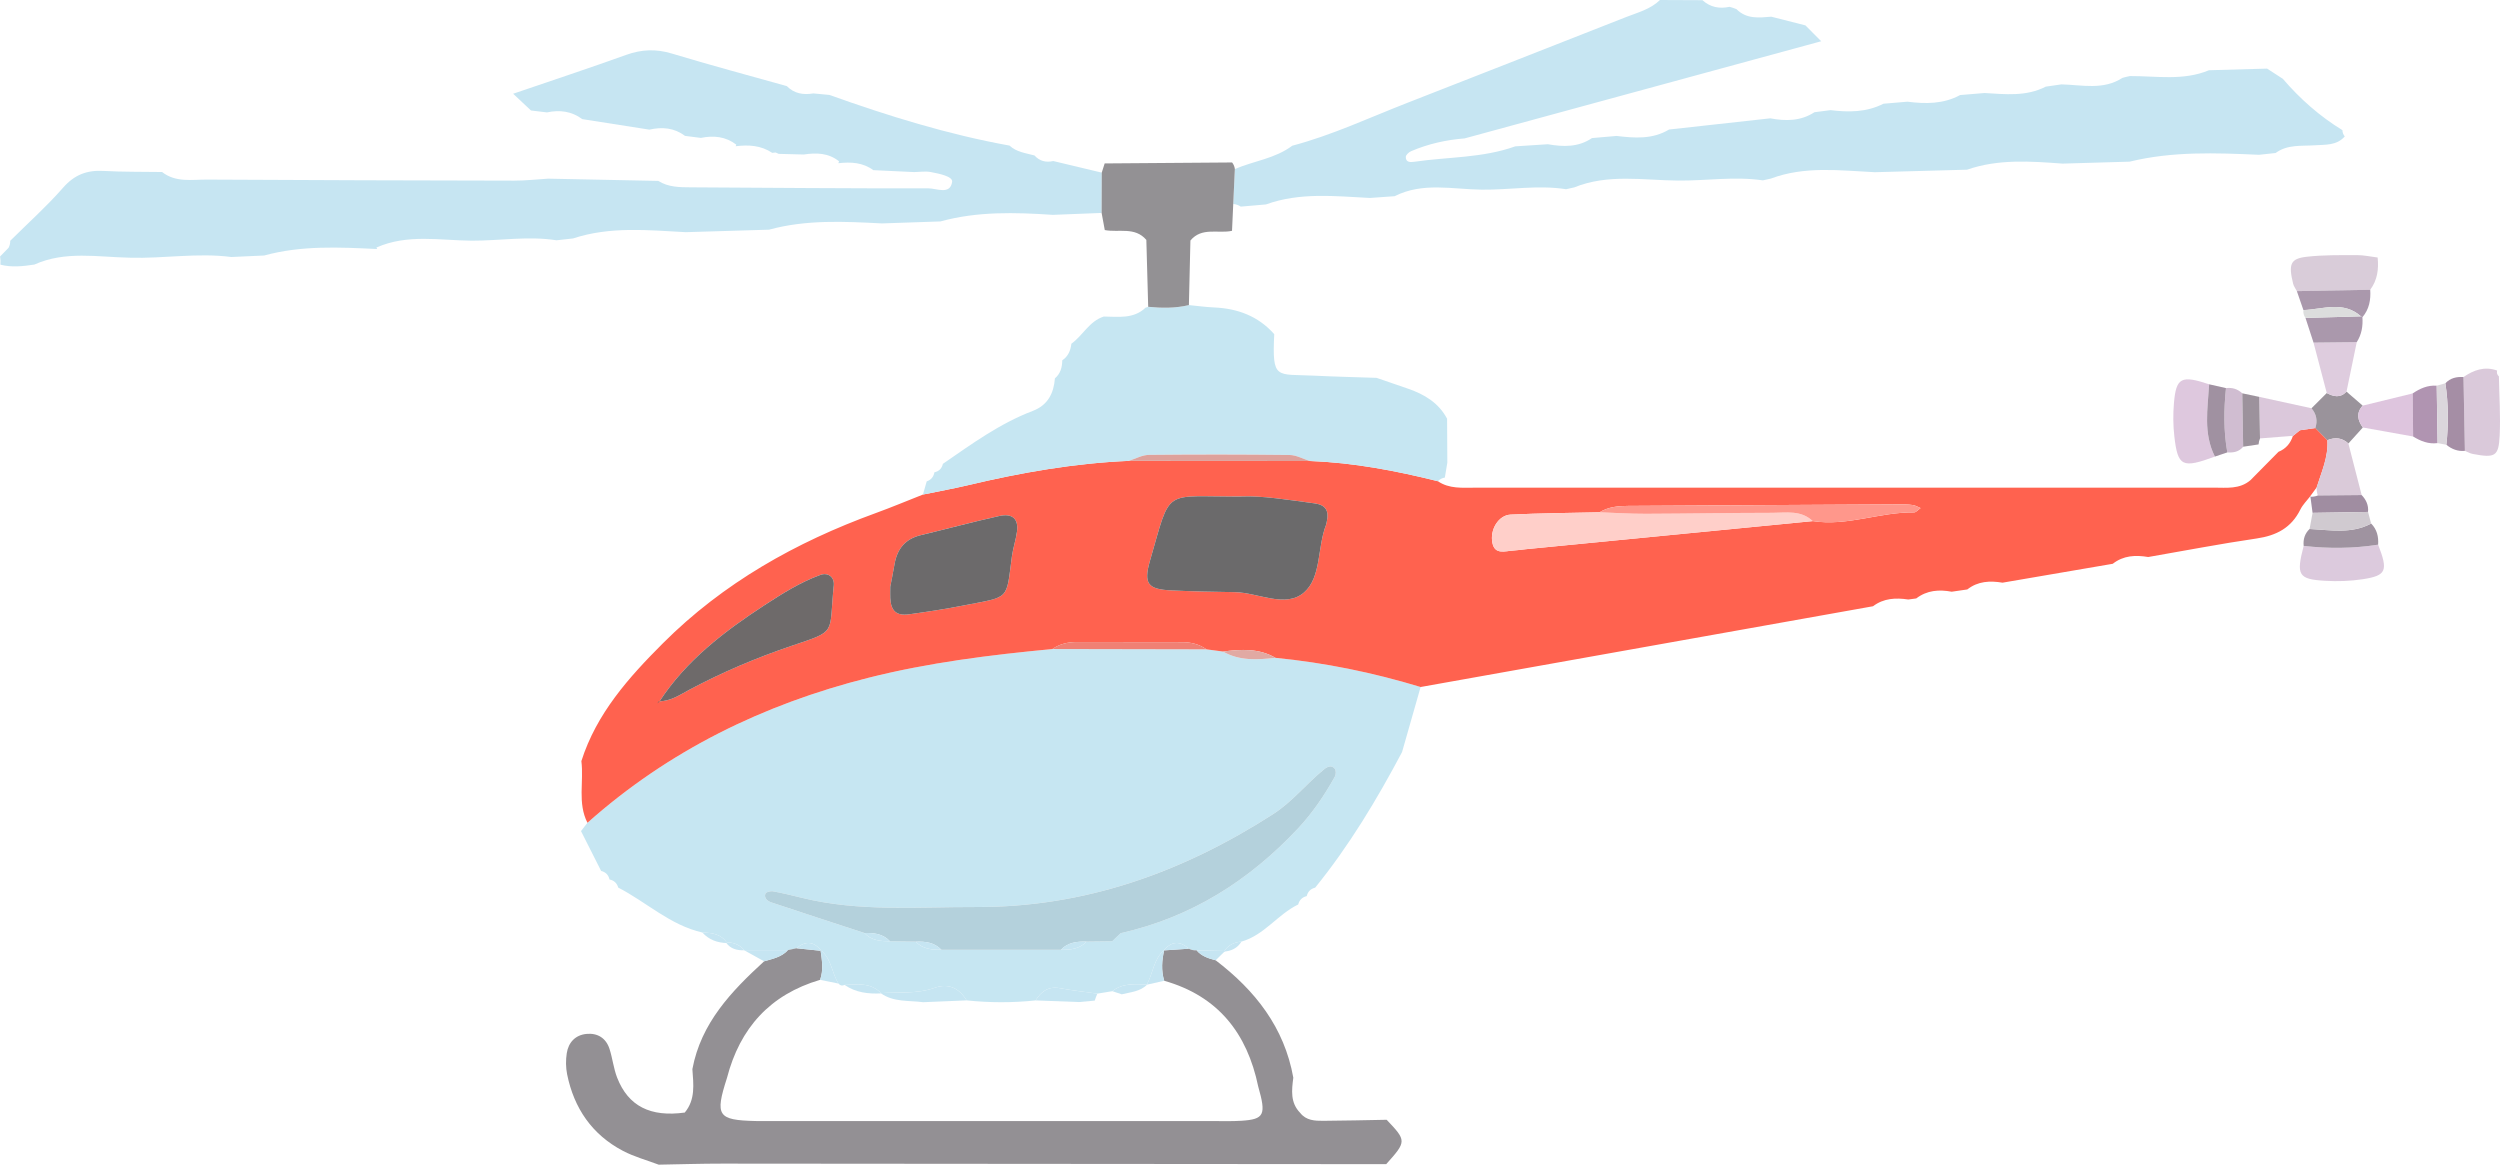   <svg xmlns="http://www.w3.org/2000/svg" viewBox="0 0 560.585 261.158">
   <g>
    <g>
     <path d="m552.396,84.546c2.301-1.584,4.739-2.459,7.54-1.459-.129.521.005.962.404,1.322.078,4.416.385,8.844.172,13.246-.227,4.697-1.009,5.083-6.043,4.135-.607-.115-1.172-.457-1.757-.694-.106-5.517-.211-11.034-.316-16.551Z" style="fill:#dac9da;">
     </path>
     <path d="m293.009,200.937c-1.009.247-1.647.87-1.908,1.878-4.602,2.22-7.61,6.88-12.721,8.322-1.658.143-3.027.79-3.929,2.253,0,0,.26-.137.259-.138-2.132-.051-4.263-.101-6.394-.151-.613.036-1.192-.089-1.737-.374-2.009-1.81-3.886-1.699-5.627.388,0,0,.111-.115.11-.114-2.39,2.058-2.512,5.255-3.919,7.807l.1-.048c-2.715-.064-5.477-.381-7.82,1.498-1.119.183-2.238.367-3.358.55-2.796-.398-5.609-.705-8.383-1.221-2.592-.482-4.2.715-5.462,2.74-5.156.543-10.313.533-15.468-.007-1.689-2.734-4.054-3.923-7.176-2.815-3.956,1.404-8.058.934-12.106,1.186l.134.065c-2.313-2.49-5.31-2.023-8.226-1.904-.532.256-.986.156-1.362-.299-1.526-2.412-1.563-5.622-4.028-7.531l.179.192c-1.65-2.154-3.509-2.314-5.567-.586l-1.916.42c-3.284.003-6.567.006-9.851.009l.08.034c-1.073-1.314-2.492-1.816-4.144-1.775,0,0,.274.149.273.148-1.317-2.041-3.386-2.31-5.548-2.36-7.208-1.635-12.525-6.811-18.863-10.075-.289-.998-.94-1.606-1.958-1.819-.23-1.028-.864-1.658-1.879-1.914-1.503-2.977-3.007-5.955-4.51-8.933.479-.621.958-1.241,1.437-1.861,18.194-16.188,39.404-26.548,62.882-32.489,13.592-3.439,27.459-5.16,41.387-6.477,11.513.023,23.026.046,34.539.068,1.235.165,2.469.329,3.704.493,3.727,2.142,7.745,1.858,11.782,1.414,11.064,1.091,21.902,3.307,32.535,6.541l-4.162,14.59c-5.658,10.672-11.853,20.999-19.486,30.404-1.01.25-1.64.88-1.891,1.891Zm-93.446,10.13l5.784.082c1.577,1.684,3.637,1.843,5.754,1.824,8.925,0,17.85,0,26.775,0,2.12.018,4.184-.143,5.759-1.836,1.916-.024,3.833-.049,5.749-.073.64-.606,1.28-1.212,1.92-1.818,15.759-3.54,28.746-11.743,39.715-23.442,3.305-3.525,5.956-7.46,8.293-11.638.258-.461.304-1.362.022-1.741-.718-.966-1.687-.526-2.426.074-3.955,3.209-7.109,7.28-11.477,10.084-20.3,13.031-42.21,20.882-66.554,20.8-13.038-.044-26.158,1.117-39.04-2.059-2.162-.533-4.328-1.064-6.515-1.466-.54-.099-1.566.166-1.69.509-.377,1.045.496,1.708,1.331,1.987,6.942,2.322,13.906,4.579,20.863,6.855,1.565,1.694,3.623,1.861,5.737,1.857Z" style="fill:#c6e6f2;">
     </path>
     <path d="m176.684,213.047c.639-.14,1.278-.28,1.916-.419,1.856.196,3.712.39,5.568.585,0,0-.179-.192-.179-.191.315,2.235.703,4.47-.093,6.688-11.209,3.302-17.986,10.812-20.885,22.006-2.729,8.477-2.087,9.453,6.383,9.657,1.274.031,2.549.008,3.823.008,32.817,0,65.634.001,98.451-.002,2.23,0,4.467.078,6.689-.065,5.145-.332,5.601-1.314,3.776-7.68-2.477-11.952-9.015-20.29-21.08-23.711-.7-2.308-.525-4.615.01-6.921,0,0-.111.115-.111.114,1.876-.129,3.751-.259,5.627-.388.544.285,1.123.409,1.738.373,1.119,1.33,2.677,1.813,4.272,2.226,8.854,6.758,15.403,15.041,17.415,26.328-.36,2.792-.707,5.58,1.523,7.87,0,0,.032.039.032.038,1.339,1.7,3.269,1.775,5.162,1.763,4.739-.031,9.478-.15,14.217-.234,4.478,4.712,4.477,4.843-.101,9.95-49.613-.044-99.226-.094-148.839-.119-4.765-.002-9.53.153-14.295.235-2.679-1.014-5.495-1.769-8.012-3.092-6.929-3.64-10.978-9.552-12.521-17.162-.309-1.527-.321-3.192-.084-4.734.375-2.434,1.934-4.089,4.425-4.331,2.463-.24,4.372.92,5.158,3.35.685,2.117.912,4.397,1.715,6.458,2.494,6.397,7.467,8.889,15.164,7.825,2.43-2.921,1.943-6.353,1.707-9.741,1.935-10.341,8.734-17.442,16.086-24.174,1.91-.559,3.908-.933,5.343-2.51Z" style="fill:#939094;">
     </path>
     <path d="m176.684,213.047c-1.435,1.577-3.433,1.95-5.343,2.51-1.501-.832-3.004-1.666-4.508-2.501,3.284-.003,6.567-.006,9.851-.009Z" style="fill:#c6e5f2;">
     </path>
     <path d="m272.59,215.326c-1.595-.413-3.153-.897-4.272-2.226,2.129.05,4.26.1,6.392.151-.706.692-1.413,1.384-2.12,2.075Z" style="fill:#c6e5f2;">
     </path>
     <path d="m157.494,209.104c2.162.049,4.231.318,5.548,2.36-2.162-.049-4.064-.712-5.548-2.36Z" style="fill:#c6e5f2;">
     </path>
     <path d="m162.769,211.315c1.652-.041,3.072.462,4.144,1.775-1.653.041-3.137-.309-4.144-1.775Z" style="fill:#c6e5f2;">
     </path>
     <path d="m274.451,213.389c.902-1.463,2.272-2.11,3.929-2.253-.897,1.472-2.268,2.116-3.929,2.253Z" style="fill:#c6e5f2;">
     </path>
     <path d="m274.232,146.097c-1.235-.164-2.469-.329-3.704-.493-1.61-1.144-3.435-1.601-5.375-1.606-7.925-.022-15.85-.032-23.776-.029-1.938,0-3.77.432-5.388,1.567-13.927,1.317-27.795,3.038-41.387,6.477-23.479,5.941-44.688,16.301-62.877,32.484-2.26-4.435-.785-9.235-1.362-13.832,3.39-10.682,10.651-18.788,18.294-26.431,13.504-13.502,29.801-22.662,47.662-29.165,3.578-1.303,7.094-2.778,10.638-4.173,3.426-.707,6.872-1.33,10.274-2.138,11.809-2.805,23.721-4.895,35.872-5.414,13.529.009,27.058.018,40.587.027,9.758.358,19.285,2.177,28.728,4.534,2.559,1.748,5.486,1.45,8.34,1.45,55.218.01,110.436.012,165.655-.009,2.834-.001,5.798.406,8.226-1.683,2.094-2.12,4.187-4.24,6.275-6.354,1.654-.665,2.694-1.898,3.241-3.577l-.08.094c.546-.448,1.092-.896,1.639-1.345,1.156-.168,2.312-.337,3.468-.505.899.911,1.799,1.823,2.699,2.734.237,3.775-1.331,7.138-2.417,10.612-.509.688-1.019,1.375-1.528,2.061l.124-.141c-.761,1.003-1.702,1.916-2.25,3.025-2.023,4.095-5.366,5.831-9.78,6.478-8.138,1.193-16.223,2.752-24.33,4.158-2.839-.482-5.56-.352-7.95,1.519-8.239,1.412-16.478,2.824-24.717,4.236-2.822-.474-5.527-.344-7.9,1.519-1.166.169-2.332.338-3.498.507-2.847-.532-5.554-.326-7.953,1.509-.595.065-1.188.145-1.78.238-2.813-.422-5.522-.299-7.908,1.512-33.815,6.036-67.629,12.072-101.444,18.109-10.633-3.234-21.471-5.449-32.535-6.54-3.723-2.171-7.735-1.936-11.782-1.414Zm-126.516,11.158c2.687.011,4.806-1.499,7.03-2.68,7.307-3.879,14.901-7.099,22.724-9.746,10.409-3.522,8.347-2.443,9.49-13.532.197-1.908-1.294-3.006-3.01-2.38-4.503,1.642-8.535,4.183-12.523,6.785-9.063,5.913-17.594,12.413-23.601,21.661l-.445.373.335-.481Zm258.759-40.405c7.721,1.213,15.064-2.062,22.7-1.949.491.007.991-.634,1.486-.974-.568-.232-1.119-.578-1.709-.671-.936-.148-1.899-.175-2.851-.17-20.339.11-40.678.233-61.018.352-2.245.013-4.447.218-6.423,1.434-6.655.156-13.315.196-19.962.524-2.658.131-4.68,3.367-4.043,6.38.567,2.68,2.862,1.775,4.651,1.677.948-.052,1.89-.212,2.836-.304,21.444-2.101,42.889-4.2,64.333-6.299Zm-128.099-5.52c-17.834.165-15.644-2.408-20.519,14.445-1.486,5.139-.434,6.358,4.712,6.609,4.748.232,9.504.329,14.258.395,5.288.074,11.427,3.685,15.596.057,3.883-3.379,2.951-10.085,4.904-15.096.114-.292.144-.616.211-.926.492-2.281-.318-3.611-2.724-3.936-5.969-.806-11.922-1.759-16.438-1.548Zm-78.747,20.225c0,1.256-.024,1.892.004,2.525.129,2.892,1.365,4.062,4.209,3.67,4.083-.563,8.164-1.185,12.208-1.979,10.542-2.07,9.523-1.044,10.853-10.987.252-1.88.896-3.708,1.143-5.589.37-2.82-1.005-4.145-3.97-3.492-5.882,1.295-11.698,2.89-17.559,4.283-3.533.839-5.356,3.099-5.938,6.567-.314,1.874-.706,3.735-.948,5.001Z" style="fill:#ff624f;">
     </path>
     <path d="m322.417,107.904c-9.443-2.356-18.97-4.176-28.728-4.533-1.508-.47-3.012-1.33-4.525-1.348-10.512-.126-21.026-.132-31.538-.021-1.513.016-3.016.873-4.524,1.341-12.151.52-24.063,2.609-35.872,5.414-3.402.808-6.848,1.431-10.274,2.138.281-.986.563-1.972.845-2.959.984-.328,1.541-1.02,1.727-2.028,1.035-.231,1.669-.863,1.899-1.899,6.434-4.436,12.761-9.056,20.15-11.869,3.359-1.279,4.707-3.915,4.97-7.297,1.255-1.062,1.623-2.485,1.649-4.048,1.327-.886,1.863-2.206,2.042-3.722,2.58-1.844,4.012-5.06,7.27-6.095,3.272.032,6.656.59,9.373-1.991,0,0,.581-.192.58-.191,3.06.303,6.11.337,9.127-.387,1.888.182,3.771.447,5.664.53,5.288.232,9.89,1.948,13.475,5.987-.487,10.354.414,8.886,9.008,9.311,4.642.23,9.29.33,13.936.489,2.359.812,4.719,1.622,7.077,2.437,3.663,1.267,6.845,3.161,8.739,6.728.018,3.282.035,6.563.053,9.845-.186,1.117-.373,2.233-.559,3.35-.61.104-1.131.377-1.564.818Z" style="fill:#c6e6f2;">
     </path>
     <path d="m496.654,102.381c-7.313,2.695-8.319,2.243-9.093-4.538-.281-2.463-.299-4.996-.088-7.468.49-5.727,1.646-6.286,7.894-4.204-.316,5.462-1.354,10.983,1.287,16.211Z" style="fill:#dec8de;">
     </path>
     <path d="m533.146,57.743c.269,2.599-.047,5.064-1.661,7.232-5.484.103-10.968.205-16.451.307-.286-.556-.695-1.082-.839-1.672-1.074-4.406-.608-5.615,3.04-6.034,3.714-.426,7.492-.361,11.243-.373,1.556-.005,3.112.35,4.669.541Z" style="fill:#d9ccd9;">
     </path>
     <path d="m519.179,95.976c-1.156.168-2.312.337-3.465.503-.545.448-1.093.897-1.641,1.346l.08-.094c-2.46.192-4.921.383-7.381.575-.061-3.105-.121-6.211-.182-9.316,3.909.852,7.818,1.704,11.723,2.557,1.114,1.314,1.401,2.79.866,4.428Z" style="fill:#dbc8db;">
     </path>
     <path d="m519.179,95.976c.535-1.638.248-3.114-.866-4.428,1.145-1.139,2.286-2.277,3.427-3.415,1.542.828,3.049,1.166,4.427-.316,1.211,1.047,2.422,2.094,3.63,3.139-1.509,1.644-1.151,3.277.032,4.904-1.081,1.196-2.161,2.391-3.241,3.587-1.406-1.296-2.988-1.461-4.71-.737-.9-.911-1.799-1.823-2.699-2.734Z" style="fill:#9a939b;">
     </path>
     <path d="m526.168,87.817c-1.378,1.482-2.885,1.143-4.427.316-.99-3.77-1.98-7.539-2.97-11.308,3.231-.035,6.462-.07,9.692-.105-.765,3.699-1.53,7.398-2.295,11.098Z" style="fill:#deccde;">
     </path>
     <path d="m528.463,76.72c-3.231.035-6.462.07-9.692.105-.599-1.842-1.199-3.685-1.8-5.531,4.144-.123,8.289-.242,12.434-.36l.33.2c.137,1.99-.169,3.879-1.272,5.587Z" style="fill:#aa98ac;">
     </path>
     <path d="m515.034,65.281c5.483-.102,10.967-.204,16.451-.307.155,2.262-.23,4.372-1.751,6.158,0,0-.33-.2-.33-.2-3.968-3.53-8.53-1.575-12.899-1.399-.491-1.418-.981-2.835-1.472-4.253Z" style="fill:#aa98ac;">
     </path>
     <path d="m502.994,100.17c-.923,1.149-2.18,1.365-3.552,1.277-.86-4.791-.794-9.602-.303-14.421,1.398-.175,2.62.2,3.652,1.167.067,3.992.135,7.985.203,11.977Z" style="fill:#d0bdd1;">
     </path>
     <path d="m499.139,87.025c-.49,4.82-.557,9.63.303,14.421-.925.31-1.854.621-2.785.934-2.644-5.226-1.605-10.747-1.29-16.209,1.258.285,2.515.57,3.771.854Z" style="fill:#a091a1;">
     </path>
     <path d="m502.994,100.17c-.068-3.992-.136-7.985-.203-11.977,1.267.266,2.533.532,3.799.798.061,3.105.122,6.211.181,9.314-.181.431-.289.882-.323,1.35-1.151.172-2.303.344-3.454.516Z" style="fill:#9c929c;">
     </path>
     <path d="m516.506,69.534c4.369-.176,8.931-2.131,12.899,1.399-4.145.119-8.291.238-12.434.36-.385-.522-.541-1.11-.465-1.759Z" style="fill:#dcdddd;">
     </path>
     <path d="m1.925,55.554c.257-.489.379-1.011.369-1.563,3.979-3.949,8.175-7.707,11.861-11.912,2.546-2.904,5.348-3.959,9.051-3.752,4.371.244,8.759.177,13.139.244,3.067,2.405,6.695,1.68,10.136,1.699,22.944.128,45.889.196,68.833.236,2.538.004,5.077-.289,7.615-.444,8.225.167,16.451.335,24.676.502,2.262,1.432,4.805,1.429,7.347,1.443,17.739.101,35.479.261,53.218.226,1.831-.004,4.893,1.541,5.332-1.46.179-1.225-2.969-1.847-4.787-2.192-1.21-.229-2.505-.012-3.762.005-3.034-.144-6.067-.287-9.1-.431,0,0,.023.035.023.036-2.377-1.781-5.089-1.904-7.888-1.593,0,0,.155-.428.155-.427-2.37-1.889-5.091-1.953-7.908-1.524-1.875-.048-3.749-.096-5.624-.144,0,0-.695-.307-.695-.307,0,0-.755.078-.756.079-2.518-1.688-5.313-1.841-8.2-1.484l.141-.359c-2.393-1.828-5.082-2.094-7.933-1.509-1.191-.151-2.381-.301-3.571-.452-2.422-1.831-5.128-2.049-7.985-1.401-5.017-.786-10.033-1.572-15.05-2.359-2.395-1.785-5.068-2.111-7.918-1.506-1.193-.144-2.385-.287-3.578-.431-1.335-1.251-2.669-2.503-4.003-3.754,8.452-2.89,16.937-5.691,25.342-8.713,3.458-1.243,6.697-1.376,10.246-.302,8.548,2.589,17.184,4.889,25.784,7.306,1.664,1.686,3.703,2.012,5.935,1.636l3.608.338c13.204,4.718,26.57,8.864,40.398,11.362,1.571,1.473,3.643,1.677,5.586,2.208,1.151,1.276,2.575,1.631,4.218,1.253,3.622.867,7.245,1.733,10.869,2.599-.009,3.012-.019,6.025-.029,9.039-3.646.143-7.291.286-10.936.43-8.463-.565-16.907-.81-25.204,1.474-4.372.149-8.745.298-13.117.446-8.49-.435-16.981-.885-25.32,1.405-6.225.186-12.449.372-18.674.558-8.477-.45-16.979-1.333-25.278,1.41l-3.709.409c-6.337-.996-12.664.103-18.996.091-7.17-.063-14.442-1.548-21.386,1.538l.181.33c-8.497-.403-16.997-.841-25.34,1.453-2.455.112-4.911.225-7.366.337-7.596-.995-15.175.384-22.766.155-7.181-.132-14.456-1.585-21.403,1.539-2.538.385-5.076.677-7.617.025.06-.614.036-1.225-.074-1.833,0,0-.013.013-.013.013.642-.656,1.283-1.312,1.925-1.969Z" style="fill:#c6e5f2;">
     </path>
     <path d="m533.257,122.134c2.266,5.834,1.878,6.919-3.382,7.737-2.803.435-5.709.532-8.544.363-5.996-.357-6.474-1.271-4.771-7.826,5.577.641,11.144.594,16.697-.274Z" style="fill:#dccadd;">
     </path>
     <path d="m521.878,98.71c1.722-.723,3.305-.558,4.71.738.992,3.854,1.983,7.707,2.975,11.563-3.276.033-6.552.064-9.828.095-.19-.58-.282-1.175-.276-1.785,1.087-3.473,2.655-6.836,2.418-10.61Z" style="fill:#dacad9;">
     </path>
     <path d="m529.83,95.86c-1.183-1.627-1.541-3.26-.032-4.904,3.737-.911,7.472-1.824,11.207-2.737.033,3.22.067,6.44.101,9.661-3.759-.673-7.517-1.346-11.276-2.02Z" style="fill:#dec5de;">
     </path>
     <path d="m533.257,122.134c-5.553.868-11.12.915-16.697.274-.144-1.472.237-2.759,1.328-3.794,4.656.23,9.374,1.158,13.799-1.219,1.314,1.318,1.689,2.947,1.57,4.74Z" style="fill:#9f93a0;">
     </path>
     <path d="m541.105,97.88c-.033-3.22-.067-6.44-.101-9.661,1.626-1.1,3.355-1.879,5.385-1.734.068,4.29.133,8.582.197,12.873-2.032.268-3.802-.439-5.482-1.479Z" style="fill:#b094b1;">
     </path>
     <path d="m552.396,84.546c.105,5.517.21,11.034.316,16.551-1.583.154-2.943-.373-4.152-1.362.501-4.605.467-9.201-.22-13.787,1.101-1.195,2.51-1.498,4.056-1.402Z" style="fill:#a58ea5;">
     </path>
     <path d="m519.735,111.105c3.276-.031,6.552-.062,9.828-.095,1.014,1.056,1.576,2.285,1.431,3.783-4.145.07-8.291.138-12.437.206-.166-1.252-.333-2.505-.5-3.757,0,0-.125.141-.125.141.622.04,1.222-.052,1.803-.278Z" style="fill:#a08da1;">
     </path>
     <path d="m518.558,115c4.146-.068,8.292-.136,12.437-.206.23.864.46,1.729.692,2.598-4.425,2.38-9.143,1.452-13.799,1.222.224-1.206.447-2.41.67-3.614Z" style="fill:#d0cad0;">
     </path>
     <path d="m548.339,85.948c.687,4.586.721,9.182.22,13.787-.656-.125-1.312-.25-1.97-.376-.067-4.292-.131-8.583-.199-12.874.647-.179,1.298-.358,1.949-.538Z" style="fill:#dbd6dc;">
     </path>
     <path d="m278.227,46.332c-.512-.343-1.075-.54-1.691-.59.119-2.612.238-5.224.358-7.836,4.257-1.827,9.045-2.345,12.872-5.23,8.951-2.371,17.319-6.309,25.906-9.654,16.325-6.359,32.622-12.791,48.932-19.188,2.659-1.043,5.483-1.751,7.617-3.834,3.176.014,6.352.028,9.528.042,1.756,1.585,3.803,1.98,6.068,1.486.529.139,1.046.311,1.553.516,2.235,2.265,5.033,1.94,7.813,1.699,2.55.649,5.1,1.298,7.65,1.947,1.18,1.186,2.361,2.371,3.541,3.557-26.652,7.262-53.303,14.525-79.955,21.787-4.153.327-8.176,1.226-12.007,2.87-.507.218-1.178.837-1.188,1.283-.03,1.326,1.187,1.189,1.956,1.078,7.537-1.099,15.287-.824,22.59-3.449,2.435-.158,4.869-.316,7.304-.474,3.448.602,6.826.707,9.899-1.381,1.837-.159,3.674-.318,5.511-.478,4.044.485,8.066.793,11.777-1.441,7.563-.836,15.127-1.673,22.69-2.509,3.455.65,6.819.641,9.908-1.368l3.604-.469c4.073.499,8.085.491,11.865-1.437,1.795-.153,3.59-.305,5.385-.458,4.065.521,8.068.546,11.812-1.488,1.826-.152,3.652-.304,5.478-.456,4.653.271,9.336.833,13.725-1.43,1.17-.169,2.341-.337,3.511-.506,4.63.111,9.379,1.345,13.697-1.464.548-.157,1.102-.29,1.661-.4,5.939-.026,11.963,1.102,17.726-1.306,4.344-.122,8.689-.244,13.033-.367,1.175.76,2.349,1.52,3.524,2.28,3.874,4.517,8.285,8.409,13.368,11.522.018.528.194.997.527,1.407-1.828,2.083-4.345,1.823-6.74,1.987-2.994.204-6.116-.232-8.764,1.73-1.239.134-2.477.267-3.716.401-9.721-.433-19.438-.805-29.012,1.539-5.016.146-10.032.292-15.048.438-7.203-.531-14.406-1.069-21.421,1.365-6.895.188-13.789.375-20.684.563-7.828-.384-15.696-1.429-23.324,1.437-.595.109-1.186.239-1.772.391-6.35-.933-12.696.109-19.044.047-7.792-.064-15.679-1.552-23.263,1.534-.607.13-1.214.266-1.819.405-6.302-.992-12.593.175-18.89.101-6.56-.071-13.239-1.734-19.554,1.466-1.851.131-3.702.262-5.553.393-7.822-.4-15.676-1.302-23.302,1.453-1.88.163-3.76.326-5.64.489Z" style="fill:#c6e5f2;">
     </path>
     <path d="m276.894,37.906c-.12,2.612-.239,5.224-.358,7.836-.091,2.007-.184,4.014-.276,6.021l.005-.005c-3.12.688-6.772-.908-9.333,2.176-.113,4.826-.226,9.651-.341,14.476-3.019.723-6.069.689-9.129.386-.137-5-.275-10-.413-14.999-2.567-3.017-6.184-1.6-9.321-2.21-.235-1.28-.471-2.561-.707-3.842.009-3.014.019-6.028.028-9.04.217-.685.436-1.371.655-2.058,9.524-.073,19.047-.145,28.571-.217.348.433.555.925.62,1.476Z" style="fill:#939194;">
     </path>
     <path d="m205.348,211.15c-1.928-.028-3.856-.055-5.784-.082-1.566-1.691-3.608-1.908-5.737-1.857-6.957-2.276-13.921-4.533-20.863-6.855-.835-.279-1.708-.942-1.331-1.987.124-.343,1.15-.609,1.69-.509,2.188.402,4.354.933,6.515,1.466,12.882,3.176,26.002,2.015,39.04,2.059,24.343.082,46.254-7.769,66.554-20.8,4.368-2.804,7.522-6.876,11.477-10.084.739-.6,1.708-1.04,2.426-.074.282.38.236,1.28-.022,1.741-2.337,4.178-4.988,8.113-8.293,11.638-10.969,11.699-23.955,19.902-39.714,23.441-.64.606-1.28,1.212-1.921,1.818-1.916.024-3.833.049-5.748.073-2.13-.05-4.177.165-5.759,1.837-8.925,0-17.85,0-26.776,0-1.581-1.671-3.623-1.887-5.753-1.824Z" style="fill:#b4d1dc;">
     </path>
     <path d="m235.989,145.535c1.618-1.134,3.45-1.566,5.388-1.567,7.925-.003,15.85.006,23.776.029,1.94.006,3.765.463,5.375,1.606-11.513-.023-23.026-.046-34.539-.069Z" style="fill:#f08074;">
     </path>
     <path d="m216.753,224.32c-3.251.136-6.502.272-9.753.408-3.229-.43-6.652.044-9.529-2.037,4.048-.251,8.15.218,12.106-1.186,3.122-1.108,5.487.082,7.176,2.815Z" style="fill:#c6e5f2;">
     </path>
     <path d="m241.948,224.693c-3.243-.121-6.485-.243-9.727-.365,1.263-2.026,2.871-3.222,5.463-2.74,2.774.516,5.587.823,8.381,1.219-.222.511-.417,1.033-.587,1.564-1.176.107-2.353.215-3.529.322Z" style="fill:#c6e5f2;">
     </path>
     <path d="m274.232,146.097c4.046-.522,8.058-.757,11.782,1.414-4.037.444-8.055.728-11.782-1.414Z" style="fill:#e1a9a3;">
     </path>
     <path d="m188.017,220.552c-1.373-.28-2.745-.56-4.119-.841.795-2.219.407-4.454.091-6.689,2.465,1.908,2.502,5.118,4.028,7.53Z" style="fill:#c6e5f2;">
     </path>
     <path d="m261.053,219.922c-1.303.295-2.606.59-3.909.886,1.406-2.552,1.528-5.749,3.919-7.807-.535,2.306-.71,4.613-.01,6.921Z" style="fill:#c6e5f2;">
     </path>
     <path d="m197.605,222.755c-2.922.145-5.735-.18-8.225-1.905,2.915-.118,5.912-.585,8.225,1.905Z" style="fill:#c6e5f2;">
     </path>
     <path d="m257.244,220.76c-1.566,1.606-3.717,1.693-5.707,2.199-.704-.234-1.409-.467-2.113-.701,2.343-1.879,5.106-1.562,7.82-1.498Z" style="fill:#c6e5f2;">
     </path>
     <path d="m266.58,212.727c-1.876.129-3.751.258-5.627.388,1.741-2.086,3.618-2.198,5.627-.388Z" style="fill:#c6e5f2;">
     </path>
     <path d="m237.877,212.974c1.582-1.672,3.629-1.887,5.759-1.837-1.576,1.694-3.639,1.855-5.759,1.837Z" style="fill:#c6e5f2;">
     </path>
     <path d="m205.348,211.149c2.13-.062,4.172.154,5.753,1.824-2.116.018-4.177-.14-5.753-1.824Z" style="fill:#c6e5f2;">
     </path>
     <path d="m184.168,213.213c-1.856-.195-3.712-.389-5.568-.585,2.059-1.729,3.918-1.569,5.568.585Z" style="fill:#c6e5f2;">
     </path>
     <path d="m193.827,209.21c2.129-.05,4.171.166,5.737,1.857-2.114.004-4.173-.163-5.737-1.857Z" style="fill:#c6e5f2;">
     </path>
     <path d="m249.384,211.064c.641-.606,1.281-1.213,1.921-1.818-.641.607-1.281,1.213-1.921,1.818Z" style="fill:#c6e5f2;">
     </path>
     <path d="m278.376,111.331c4.516-.211,10.47.743,16.438,1.548,2.405.325,3.215,1.655,2.724,3.936-.067.31-.097.634-.211.926-1.953,5.011-1.021,11.717-4.904,15.096-4.169,3.628-10.308.017-15.596-.057-4.754-.066-9.51-.163-14.258-.395-5.146-.251-6.198-1.471-4.712-6.609,4.875-16.853,2.685-14.28,20.519-14.445Z" style="fill:#6b6a6b;">
     </path>
     <path d="m199.629,131.556c.242-1.267.634-3.128.948-5.001.582-3.469,2.405-5.728,5.938-6.567,5.862-1.393,11.677-2.988,17.559-4.283,2.965-.653,4.34.672,3.97,3.492-.247,1.881-.891,3.709-1.143,5.589-1.33,9.942-.31,8.916-10.853,10.987-4.044.794-8.124,1.416-12.208,1.979-2.844.392-4.08-.778-4.209-3.67-.028-.633-.004-1.269-.004-2.525Z" style="fill:#6c6a6b;">
     </path>
     <path d="m406.475,116.851c-21.445,2.099-42.889,4.198-64.333,6.299-.946.093-1.888.252-2.836.304-1.789.098-4.084,1.003-4.651-1.677-.637-3.014,1.385-6.249,4.043-6.38,6.646-.328,13.307-.368,19.962-.524,3.466.121,6.933.352,10.398.341,9.474-.03,18.948-.216,28.422-.221,3.089-.002,6.39-.644,8.995,1.858Z" style="fill:#ffcfc9;">
     </path>
     <path d="m147.826,157.363c6.008-9.248,14.538-15.747,23.601-21.66,3.988-2.602,8.02-5.142,12.523-6.785,1.716-.626,3.207.472,3.01,2.38-1.143,11.088.919,10.009-9.49,13.532-7.822,2.647-15.417,5.867-22.724,9.746-2.224,1.181-4.343,2.691-7.03,2.68l.11.107Z" style="fill:#6e6a6a;">
     </path>
     <path d="m406.475,116.85c-2.605-2.502-5.906-1.859-8.995-1.858-9.474.005-18.948.191-28.422.221-3.466.011-6.932-.22-10.398-.341,1.977-1.216,4.178-1.421,6.423-1.434,20.339-.119,40.678-.242,61.018-.352.951-.005,1.915.022,2.851.17.59.093,1.141.439,1.709.671-.496.34-.995.981-1.486.974-7.635-.113-14.978,3.163-22.7,1.949Z" style="fill:#ff978b;">
     </path>
     <path d="m253.103,103.343c1.508-.468,3.011-1.325,4.524-1.341,10.512-.112,21.026-.105,31.538.021,1.513.018,3.017.878,4.525,1.348-13.529-.009-27.058-.019-40.587-.028Z" style="fill:#dea19b;">
     </path>
     <polygon points="147.716 157.256 147.381 157.736 147.826 157.363 147.716 157.256" style="fill:#6e6a6a;">
     </polygon>
    </g>
   </g>
  </svg>
